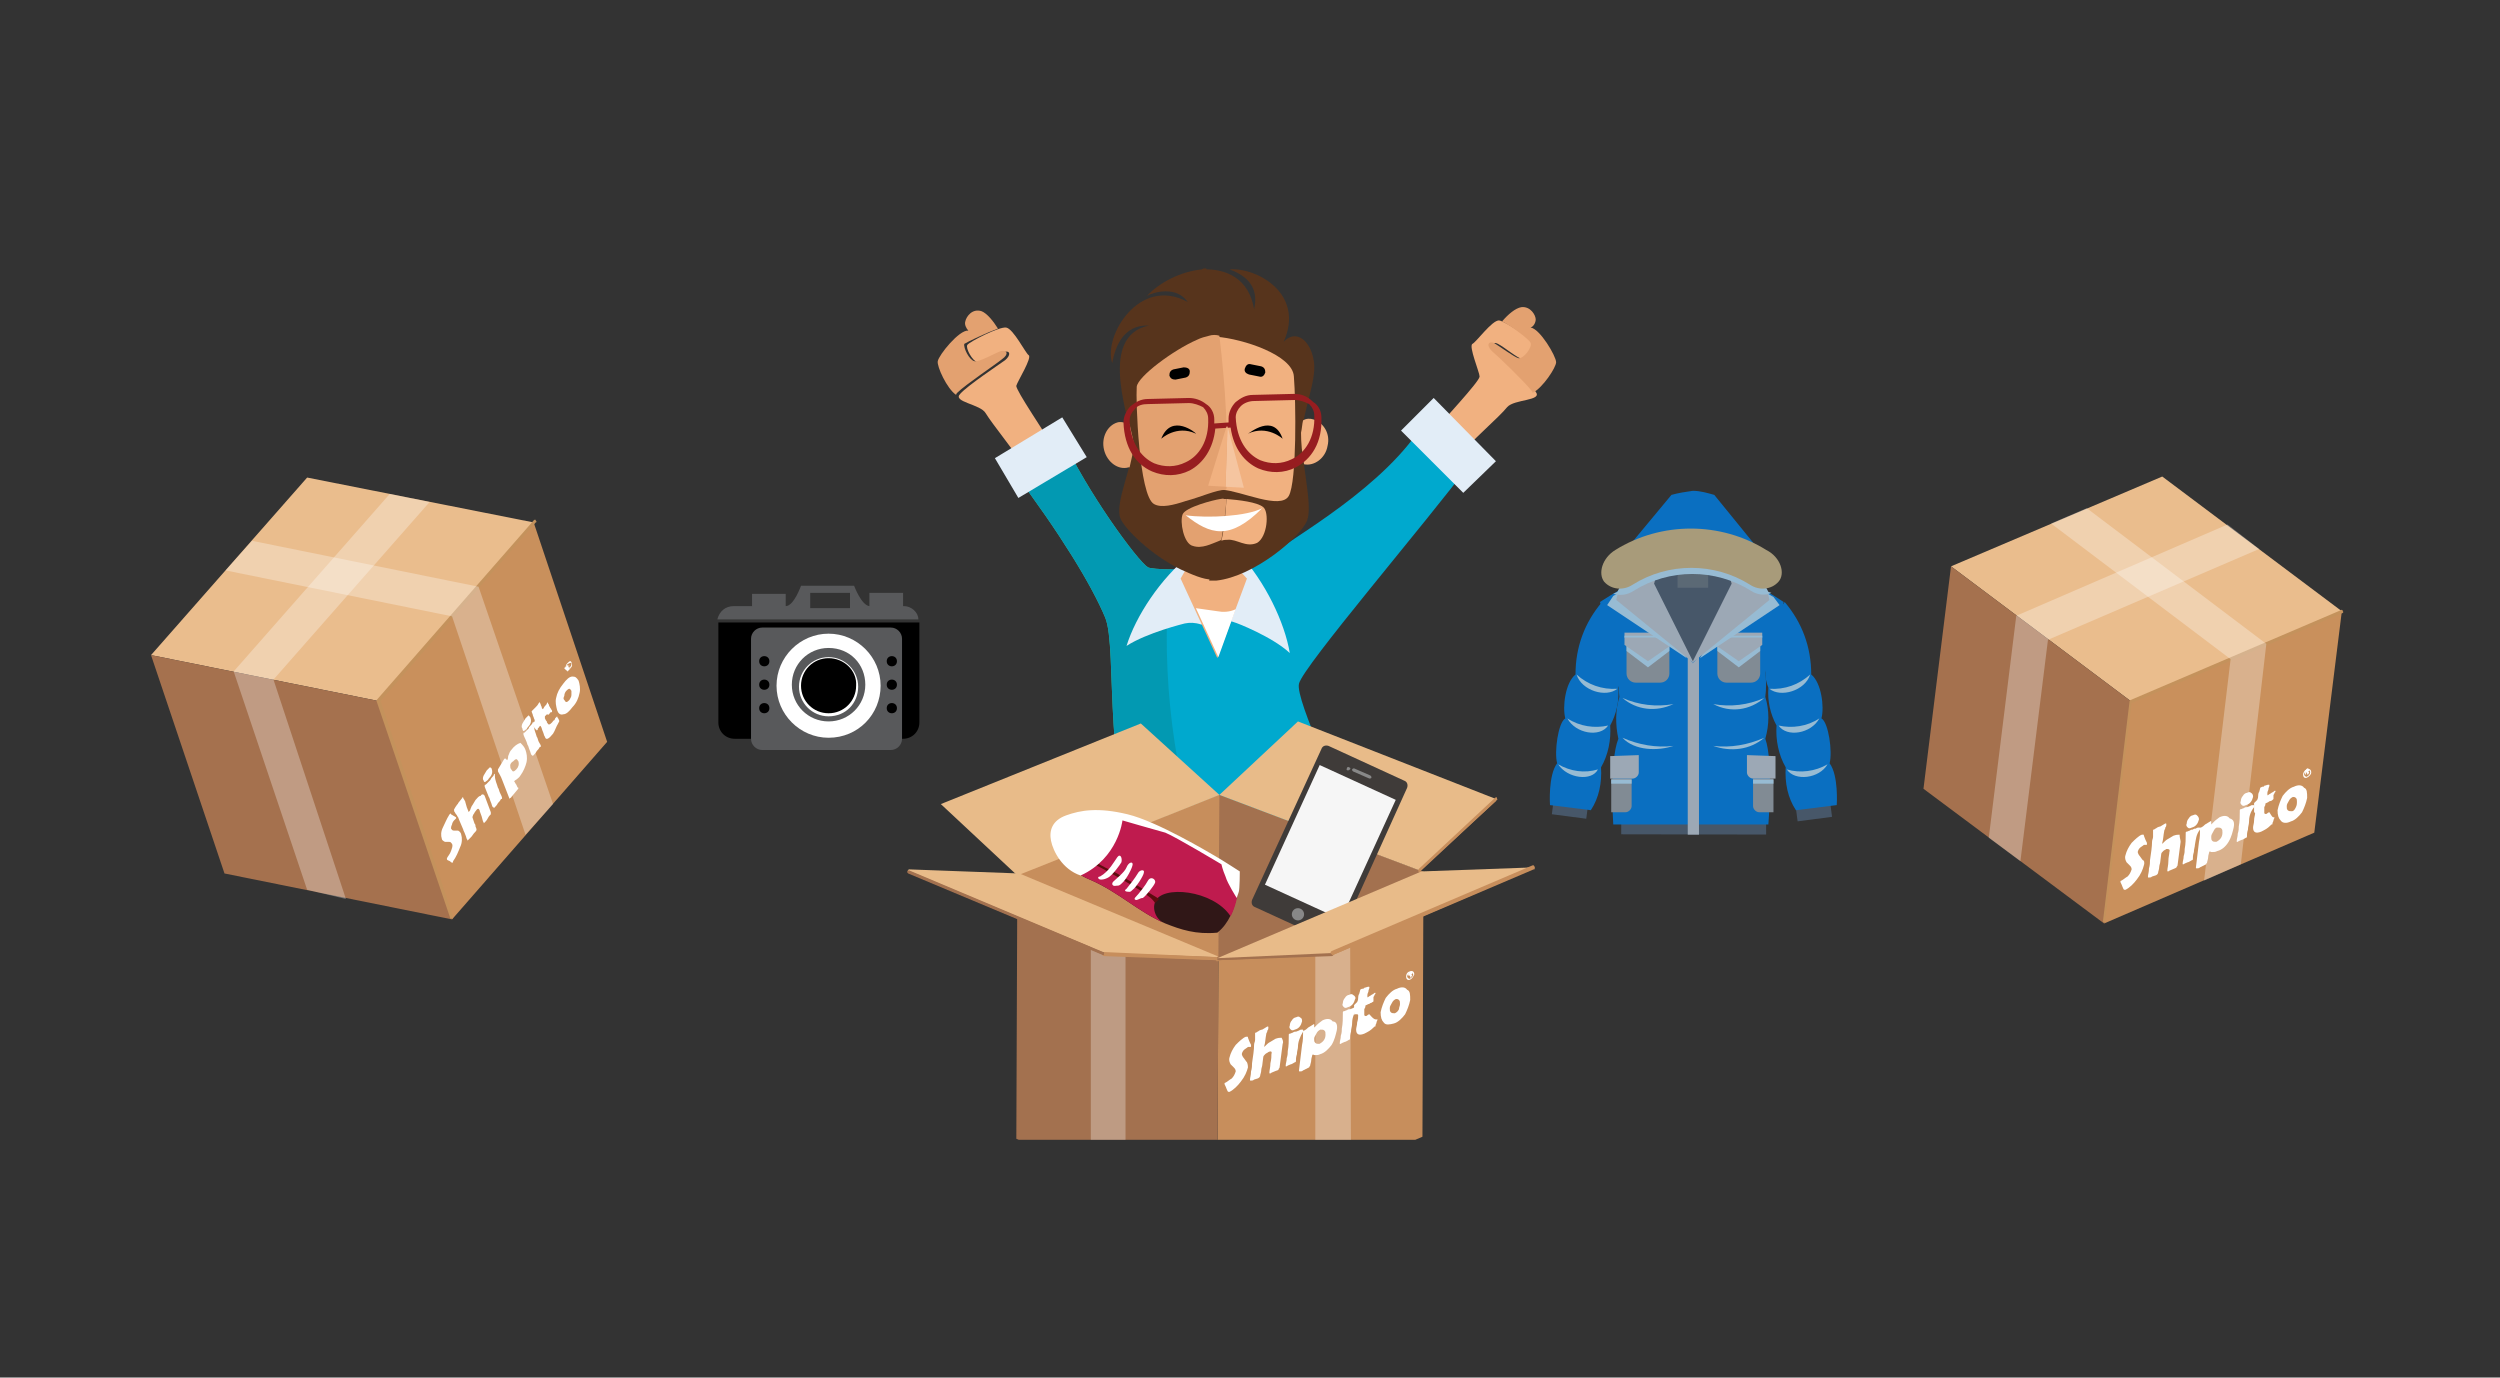 <?xml version="1.0" encoding="utf-8"?>
<!-- Generator: Adobe Illustrator 24.1.3, SVG Export Plug-In . SVG Version: 6.00 Build 0)  -->
<svg version="1.1" id="Layer_1" xmlns="http://www.w3.org/2000/svg" xmlns:xlink="http://www.w3.org/1999/xlink" x="0px" y="0px"
	 viewBox="0 0 245 135" style="enable-background:new 0 0 245 135;" xml:space="preserve">
<rect x="0" y="0" width="245" height="135" fill="#333333" stroke="none"/>
<style type="text/css">
	.st0{clip-path:url(#SVGID_2_);fill:#C78E5C;}
	.st1{opacity:0.3;clip-path:url(#SVGID_4_);fill:#FFFFFF;enable-background:new    ;}
	.st2{clip-path:url(#SVGID_6_);}
	.st3{fill:#FFFFFF;}
	.st4{clip-path:url(#SVGID_8_);}
	.st5{fill:#C9905C;}
	.st6{fill:#EABD8D;}
	.st7{fill:#A5714E;}
	.st8{opacity:0.3;fill:#FFFFFF;enable-background:new    ;}
	.st9{fill:#C4925C;}
	.st10{clip-path:url(#SVGID_10_);}
	.st11{clip-path:url(#SVGID_12_);}
	.st12{clip-path:url(#SVGID_14_);}
	.st13{clip-path:url(#SVGID_16_);}
	.st14{fill:#58595B;}
	.st15{clip-path:url(#SVGID_18_);}
	.st16{fill:#475769;}
	.st17{fill:#0A6FC1;}
	.st18{fill:#9CA8B5;}
	.st19{fill:#97BBD3;}
	.st20{fill:#818B94;}
	.st21{fill:#5B6975;}
	.st22{fill:#A89B7A;}
	.st23{clip-path:url(#SVGID_20_);}
	.st24{fill:#44BA92;}
	.st25{fill:#0299B2;}
	.st26{fill:#00A9CE;}
	.st27{fill:#F1B180;}
	.st28{fill:#E3A170;}
	.st29{fill:#E2EDF7;}
	.st30{fill:#57341C;}
	.st31{fill:#971D20;}
	.st32{fill:#F5C5A0;}
	.st33{clip-path:url(#SVGID_22_);fill:#C78E5C;}
	.st34{clip-path:url(#SVGID_24_);fill:#A3714F;}
	.st35{clip-path:url(#SVGID_26_);fill:#E8BB89;}
	.st36{clip-path:url(#SVGID_28_);fill:#E8BB89;}
	.st37{clip-path:url(#SVGID_30_);fill:#C78E5C;}
	.st38{clip-path:url(#SVGID_32_);fill:#C78E5C;}
	.st39{clip-path:url(#SVGID_34_);fill:#A3714F;}
	.st40{opacity:0.3;clip-path:url(#SVGID_36_);fill:#FFFFFF;enable-background:new    ;}
	.st41{clip-path:url(#SVGID_38_);fill:#E8BB89;}
	.st42{clip-path:url(#SVGID_40_);fill:#C78E5C;}
	.st43{clip-path:url(#SVGID_42_);fill:#C78E5C;}
	.st44{clip-path:url(#SVGID_44_);fill:#A3714F;}
	.st45{clip-path:url(#SVGID_46_);fill:#A3714F;}
	.st46{clip-path:url(#SVGID_48_);}
	.st47{fill:#301717;}
	.st48{fill:#BF1B4E;}
	.st49{fill:#5D0B0E;}
	.st50{clip-path:url(#SVGID_50_);}
	.st51{fill:#3F3B39;}
	.st52{fill:#F6F6F6;}
	.st53{fill:#888888;}
	.st54{clip-path:url(#SVGID_52_);fill:#A3714F;}
	.st55{clip-path:url(#SVGID_54_);fill:#A3714F;}
	.st56{clip-path:url(#SVGID_56_);fill:#E8BB89;}
	.st57{clip-path:url(#SVGID_58_);fill:#C78E5C;}
	.st58{clip-path:url(#SVGID_60_);fill:#C78E5C;}
</style>
<g>
	<g>
		<defs>
			<rect id="SVGID_1_" x="9.6" y="23.3" width="226.7" height="88.4"/>
		</defs>
		<clipPath id="SVGID_2_">
			<use xlink:href="#SVGID_1_"  style="overflow:visible;"/>
		</clipPath>
		<path class="st0" d="M119.4,94l20-8.6c0.1,0,0.1,0,0.1,0.1c0,0,0,0,0,0.1l-0.1,25.8l-20.1,8.6L119.4,94z"/>
	</g>
	<g>
		<defs>
			<rect id="SVGID_3_" x="9.6" y="23.3" width="226.7" height="88.4"/>
		</defs>
		<clipPath id="SVGID_4_">
			<use xlink:href="#SVGID_3_"  style="overflow:visible;"/>
		</clipPath>
		<polygon class="st1" points="132.3,88.4 128.9,89.8 128.9,115.8 132.4,114.3 		"/>
	</g>
	<g>
		<defs>
			<rect id="SVGID_5_" x="9.6" y="23.3" width="226.7" height="88.4"/>
		</defs>
		<clipPath id="SVGID_6_">
			<use xlink:href="#SVGID_5_"  style="overflow:visible;"/>
		</clipPath>
		<g class="st2">
			<g>
				<path class="st3" d="M122.3,104.6c-0.1,0.4-0.3,0.9-0.7,1.4c-0.3,0.4-0.7,0.8-1.1,1c0,0,0,0-0.1,0c-0.1,0-0.1-0.1-0.2-0.3
					c-0.1-0.3-0.2-0.4-0.2-0.5c0,0,0-0.1,0.1-0.1c0.2-0.1,0.4-0.3,0.6-0.4c0.2-0.2,0.3-0.4,0.4-0.7c0-0.2-0.1-0.3-0.2-0.4
					c-0.2-0.2-0.3-0.3-0.3-0.3c-0.1-0.2-0.2-0.4-0.1-0.7c0.1-0.4,0.3-0.8,0.6-1.2c0.3-0.3,0.7-0.7,1-0.8h0.1c0.1,0,0.1,0,0.1,0.1
					c0.1,0.3,0.2,0.5,0.3,0.7c0,0,0,0,0,0.1s0,0.1-0.1,0.1l0,0h-0.1c-0.1,0-0.1,0-0.1,0c-0.1,0.1-0.3,0.2-0.4,0.3
					c-0.1,0.1-0.2,0.3-0.2,0.4c0,0.1,0.1,0.3,0.2,0.4c0.2,0.3,0.3,0.4,0.3,0.4C122.2,104.1,122.3,104.3,122.3,104.6z"/>
				<path class="st3" d="M125.7,102.3l-0.3,2.3c0,0.1-0.1,0.1-0.1,0.2s-0.2,0.1-0.4,0.2c-0.2,0.1-0.3,0.1-0.4,0.2
					c-0.1,0-0.1,0-0.1-0.1c0-0.2,0.1-0.5,0.1-0.9c0.1-0.4,0.1-0.7,0.1-0.9c0.1-0.3-0.1-0.3-0.3-0.2c-0.1,0.1-0.2,0.1-0.3,0.2
					c-0.1,0.1-0.2,0.2-0.2,0.3l-0.1,0.8c0,0.1-0.1,0.3-0.1,0.5c0,0.2-0.1,0.4-0.1,0.5c0,0.1-0.1,0.2-0.1,0.2
					c-0.1,0.1-0.2,0.1-0.5,0.2c-0.1,0.1-0.2,0.1-0.3,0.1c-0.1,0-0.1,0-0.1-0.1c0-0.2,0.1-0.4,0.1-0.8c0.1-0.3,0.1-0.6,0.1-0.8
					c0.1-0.7,0.2-1.3,0.2-1.8c0-0.2,0.1-0.3,0.1-0.5c0-0.2,0-0.3,0-0.5v-0.1c0-0.1,0-0.1,0.1-0.1c0.1-0.1,0.2-0.1,0.3-0.2
					c0.2-0.1,0.3-0.1,0.3-0.1l0.5-0.3c0.1,0,0.1,0,0.1,0.1c0,0.1,0,0.2-0.1,0.3c0,0.2-0.1,0.2-0.1,0.3c-0.1,0.5-0.1,0.9-0.2,1.2
					c0,0.1,0,0.1,0,0.1s0.1-0.1,0.2-0.2c0.1-0.1,0.2-0.2,0.4-0.3c0.2-0.1,0.3-0.2,0.5-0.3c0.3-0.1,0.4-0.1,0.6-0.1
					C125.7,101.9,125.8,102.1,125.7,102.3z"/>
				<path class="st3" d="M127.2,102.6c0,0.2-0.1,0.4-0.1,0.7c-0.1,0.3-0.1,0.5-0.1,0.7c0,0.1-0.1,0.1-0.1,0.1
					c-0.2,0.1-0.3,0.2-0.4,0.2c-0.2,0.1-0.3,0.1-0.4,0.2c-0.1,0-0.1,0-0.1,0c0-0.1,0-0.1,0-0.1c0-0.2,0.1-0.4,0.1-0.7
					c0.1-0.3,0.1-0.5,0.1-0.7c0.1-0.5,0.1-1,0.1-1.5v-0.1c0-0.1,0.1-0.1,0.1-0.1c0.1,0,0.2-0.1,0.3-0.1c0.1-0.1,0.2-0.1,0.3-0.1
					c0.1,0,0.2-0.1,0.3-0.1c0.1-0.1,0.2-0.1,0.3-0.1c0.1,0,0.1,0,0.1,0.1v0.1C127.4,101.6,127.2,102.1,127.2,102.6z M127.6,100.1
					c-0.1,0.4-0.3,0.7-0.7,0.8c-0.2,0.1-0.3,0.1-0.4,0c-0.1-0.1-0.2-0.2-0.1-0.4c0-0.2,0.1-0.4,0.2-0.5c0.1-0.2,0.3-0.3,0.4-0.3
					c0.2-0.1,0.3-0.1,0.4,0C127.6,99.8,127.6,99.9,127.6,100.1L127.6,100.1z"/>
				<path class="st3" d="M131,101c-0.1,0.4-0.2,0.9-0.5,1.4c-0.3,0.4-0.7,0.8-1.1,0.9c-0.2,0.1-0.3,0.1-0.5,0.1
					c-0.2,0-0.2,0-0.2-0.1c0,0-0.1,0.1-0.1,0.1c0,0.1-0.1,0.3-0.1,0.5s-0.1,0.4-0.1,0.5c0,0.1-0.1,0.1-0.1,0.2l0,0l-0.6,0.3
					c-0.1,0.1-0.2,0.1-0.3,0.1c-0.1,0-0.1,0-0.1-0.1l0,0l0.3-2.5c0.1-0.4,0.1-0.9,0.1-1.2v-0.1c0-0.1,0-0.1,0.1-0.1
					c0.2-0.1,0.3-0.2,0.4-0.3c0.2-0.1,0.3-0.2,0.5-0.3c0.1-0.1,0.1,0,0.1,0.1c0,0.1,0,0.2,0,0.2s0.1-0.1,0.3-0.3
					c0.2-0.2,0.4-0.3,0.5-0.4c0.4-0.2,0.8-0.2,1,0.1C131,100.1,131.1,100.5,131,101z M129.9,101.4c0-0.2,0-0.3-0.1-0.4
					c-0.1-0.1-0.2-0.1-0.4-0.1c-0.2,0.1-0.3,0.2-0.4,0.4c-0.1,0.2-0.2,0.3-0.2,0.5c0,0.2,0,0.3,0.1,0.4c0.1,0.1,0.2,0.1,0.4,0.1
					C129.7,102.1,129.9,101.8,129.9,101.4L129.9,101.4z"/>
				<path class="st3" d="M132.5,100.4c0,0.2-0.1,0.4-0.1,0.7c-0.1,0.3-0.1,0.5-0.1,0.7c0,0.1-0.1,0.1-0.1,0.1
					c-0.2,0.1-0.3,0.2-0.4,0.2c-0.2,0.1-0.3,0.1-0.4,0.2c-0.1,0-0.1,0-0.1,0c0-0.1,0-0.1,0-0.1c0-0.2,0.1-0.4,0.1-0.7
					c0.1-0.3,0.1-0.5,0.1-0.7c0.1-0.5,0.1-1,0.1-1.5c0-0.1,0-0.1,0-0.1c0-0.1,0.1-0.1,0.1-0.1c0.1,0,0.2-0.1,0.3-0.1
					c0.1-0.1,0.2-0.1,0.3-0.1c0.1,0,0.2-0.1,0.3-0.1c0.1-0.1,0.2-0.1,0.3-0.1s0.1,0,0.1,0.1v0.1C132.6,99.4,132.5,99.9,132.5,100.4z
					 M132.8,97.9c-0.1,0.4-0.3,0.7-0.7,0.8c-0.2,0.1-0.3,0.1-0.4,0c-0.1-0.1-0.2-0.2-0.1-0.4c0-0.2,0.1-0.4,0.2-0.5
					c0.1-0.2,0.3-0.3,0.4-0.3c0.2-0.1,0.3-0.1,0.4,0C132.8,97.6,132.9,97.8,132.8,97.9L132.8,97.9z"/>
				<path class="st3" d="M135,99.9c0,0.1-0.1,0.2-0.1,0.3c0,0.1-0.1,0.2-0.1,0.3c0,0.1,0,0.1-0.1,0.1c-0.1,0.1-0.1,0.1-0.1,0.1
					c-0.3,0.3-0.5,0.4-0.9,0.6c-0.5,0.2-0.8,0.1-0.8-0.4c0-0.2,0.1-0.4,0.1-0.7c0.1-0.3,0.1-0.5,0.1-0.7c0-0.1-0.1-0.1-0.1-0.1h-0.1
					h-0.1c-0.1,0.1-0.1,0-0.1-0.1c0-0.1,0-0.1,0-0.2c0-0.1,0-0.1,0-0.2c0-0.1,0-0.1,0-0.2c0-0.1,0-0.2,0-0.2s0.1-0.1,0.2-0.2
					c0.1-0.1,0.1-0.1,0.1-0.1c0.1-0.2,0.1-0.3,0.1-0.4c0-0.3,0.1-0.4,0.1-0.4c0.1-0.3,0.1-0.4,0.1-0.4c0.1-0.1,0.2-0.1,0.2-0.1
					s0.2,0,0.2-0.1c0.1,0,0.3-0.1,0.4-0.1c0.1,0,0.1,0,0.1,0.1c0,0.1-0.1,0.2-0.1,0.4c-0.1,0.2-0.1,0.3-0.1,0.4c0,0.1,0,0.2,0.1,0.1
					c0.1-0.1,0.2-0.1,0.3-0.2c0.2-0.1,0.2-0.1,0.3-0.2c0.1,0,0.1,0,0.1,0c0,0.1,0,0.1-0.1,0.2c0,0.1-0.1,0.2-0.1,0.2
					c0,0.1,0,0.1,0,0.2c0,0.1,0,0.2,0,0.2c0,0.1-0.1,0.1-0.1,0.1s-0.1,0.1-0.2,0.1c-0.1,0.1-0.2,0.1-0.2,0.1l-0.2,0.1
					c-0.1,0-0.1,0.1-0.1,0.2l-0.1,0.2c0,0.1,0,0.2,0,0.2c0,0.2,0,0.3,0,0.4c0.1,0.1,0.2,0.1,0.3,0c0.1-0.1,0.2-0.1,0.2-0.1
					C134.7,100,134.8,99.9,135,99.9C135,99.9,135,99.9,135,99.9z"/>
				<path class="st3" d="M138.2,98c-0.1,0.5-0.3,1-0.5,1.4c-0.3,0.4-0.7,0.8-1.1,0.9s-0.8,0.2-1-0.1c-0.2-0.2-0.3-0.5-0.3-1
					c0.1-0.5,0.3-1,0.5-1.4c0.3-0.4,0.7-0.8,1.1-0.9c0.4-0.2,0.8-0.2,1,0.1C138.2,97.1,138.2,97.5,138.2,98z M137.2,98.4
					c0-0.2,0-0.3-0.1-0.4c-0.1-0.1-0.2-0.1-0.3-0.1c-0.2,0.1-0.3,0.2-0.4,0.4c-0.1,0.2-0.2,0.3-0.2,0.5c0,0.2,0,0.3,0.1,0.4
					c0.1,0.1,0.2,0.1,0.4,0.1c0.2-0.1,0.3-0.2,0.4-0.4C137.1,98.7,137.2,98.6,137.2,98.4z"/>
				<path class="st3" d="M138.3,95.8L138.3,95.8L138.3,95.8h-0.1l0,0l0,0v-0.1c0,0,0-0.1-0.1-0.1l0,0h-0.1l0,0v0.1v0.1l0,0l0,0H138
					H138l0,0c0,0,0-0.1,0-0.1c0-0.1,0-0.1,0-0.1s0-0.2,0-0.2l0,0l0,0c0,0,0.1,0,0.1-0.1l0.1-0.1c0.1,0,0.1,0,0.1,0
					c0.1,0,0.1,0.1,0.1,0.1v0.1c0,0,0,0.1-0.1,0.1l0,0l0.1,0.1C138.3,95.7,138.3,95.7,138.3,95.8z M138.2,95.5
					C138.2,95.5,138.2,95.5,138.2,95.5C138.2,95.5,138.2,95.5,138.2,95.5L138.2,95.5L138.2,95.5L138.2,95.5L138.2,95.5L138.2,95.5
					C138.2,95.5,138.2,95.5,138.2,95.5C138.2,95.6,138.2,95.5,138.2,95.5L138.2,95.5z"/>
				<path class="st3" d="M138.2,96c-0.2,0.1-0.4,0-0.4-0.3c0-0.3,0.2-0.5,0.4-0.5c0.2-0.1,0.4,0,0.4,0.3l0,0
					C138.5,95.7,138.4,95.9,138.2,96z M138.2,95.3c-0.2,0.1-0.3,0.3-0.3,0.4s0.2,0.3,0.3,0.2c0.2-0.1,0.3-0.3,0.3-0.4l0,0
					C138.4,95.3,138.3,95.2,138.2,95.3z"/>
			</g>
		</g>
	</g>
	<g>
		<defs>
			<rect id="SVGID_7_" x="9.6" y="23.3" width="226.7" height="88.4"/>
		</defs>
		<clipPath id="SVGID_8_">
			<use xlink:href="#SVGID_7_"  style="overflow:visible;"/>
		</clipPath>
		<g class="st4">
			<polygon class="st5" points="37.1,68.7 52.3,51.2 59.5,72.7 44.3,90.1 			"/>
			<polygon class="st6" points="14.8,64.2 30.1,46.8 52.3,51.2 37.1,68.7 			"/>
			<polygon class="st7" points="37.1,68.7 44.3,90.1 22,85.6 14.8,64.2 			"/>
			<polygon class="st8" points="38.2,48.4 22.9,65.8 22.9,65.8 22.9,65.8 30.1,87.2 33.9,88.1 26.8,66.6 42.1,49.2 			"/>
			<path class="st9" d="M44.3,90c-0.1,0.1-0.2,0-0.2-0.1l-7.2-21.2c0-0.1,0-0.1,0.1-0.2l15.3-17.5c0.1-0.1,0.2-0.1,0.2,0
				c0.1,0.1,0.1,0.2,0,0.2L37.3,68.7l7.1,21.1C44.4,89.8,44.4,90,44.3,90z"/>
			<polygon class="st8" points="46.9,57.5 46.9,57.5 46.9,57.5 24.7,53 22.1,55.9 44.3,60.4 51.5,81.8 54.2,78.8 			"/>
		</g>
	</g>
	<g>
		<defs>
			<rect id="SVGID_9_" x="9.6" y="23.3" width="226.7" height="88.4"/>
		</defs>
		<clipPath id="SVGID_10_">
			<use xlink:href="#SVGID_9_"  style="overflow:visible;"/>
		</clipPath>
		<g class="st10">
			<g>
				<path class="st3" d="M45.2,81.8c0.1,0.3,0.1,0.8-0.1,1.2c-0.2,0.5-0.4,1-0.7,1.4c0,0,0,0,0,0.1c-0.1,0.1-0.2,0-0.3-0.1
					c-0.2-0.1-0.3-0.1-0.3-0.2v-0.1c0.1-0.2,0.3-0.4,0.4-0.7c0.1-0.3,0.2-0.5,0.1-0.7c-0.1-0.1-0.1-0.2-0.3-0.2c-0.3,0-0.4,0-0.4,0
					c-0.2-0.1-0.3-0.2-0.3-0.3c-0.1-0.3-0.1-0.7,0.1-1.1c0.2-0.4,0.4-0.9,0.6-1.2c0,0,0-0.1,0.1-0.1c0-0.1,0.1-0.1,0.1,0
					c0.2,0.1,0.3,0.2,0.5,0.3l0,0c0,0,0,0.1,0,0.1l0,0l-0.1,0.1l-0.1,0.1c-0.1,0.1-0.2,0.3-0.2,0.4c-0.1,0.2-0.1,0.3-0.1,0.4
					c0.1,0.1,0.1,0.2,0.3,0.2c0.3,0,0.4,0,0.4,0C45.1,81.5,45.2,81.7,45.2,81.8z"/>
				<path class="st3" d="M47.5,78l0.6,1.6c0,0.1,0,0.1,0,0.2c-0.1,0.1-0.2,0.2-0.3,0.4c-0.1,0.2-0.2,0.3-0.3,0.4
					c-0.1,0.1-0.1,0.1-0.1,0c-0.1-0.1-0.1-0.3-0.2-0.6c-0.1-0.3-0.2-0.5-0.2-0.6c-0.1-0.2-0.2-0.2-0.4,0.1c-0.1,0.1-0.1,0.2-0.2,0.3
					c-0.1,0.2-0.1,0.3-0.1,0.3l0.2,0.6c0.1,0.1,0.1,0.2,0.1,0.3c0.1,0.2,0.1,0.3,0.1,0.3s0,0.1-0.1,0.2c-0.1,0.1-0.2,0.2-0.4,0.5
					c-0.1,0.1-0.2,0.2-0.3,0.3c-0.1,0.1-0.1,0.1-0.1,0c-0.1-0.1-0.1-0.3-0.2-0.5c-0.1-0.3-0.2-0.4-0.2-0.5c-0.2-0.5-0.4-0.9-0.5-1.2
					c-0.1-0.1-0.1-0.2-0.2-0.3c-0.1-0.1-0.1-0.2-0.2-0.3c0,0,0,0,0-0.1c0,0,0-0.1,0-0.1c0.1-0.1,0.1-0.2,0.2-0.3
					c0.1-0.2,0.2-0.2,0.2-0.3l0.4-0.5c0-0.1,0.1-0.1,0.1,0c0,0.1,0.1,0.1,0.1,0.2c0.1,0.1,0.1,0.2,0.1,0.2c0.1,0.4,0.2,0.7,0.3,0.9
					c0,0.1,0,0.1,0.1,0c0,0,0.1-0.1,0.1-0.2c0.1-0.2,0.1-0.3,0.2-0.4c0.1-0.2,0.2-0.3,0.3-0.5c0.2-0.2,0.3-0.4,0.5-0.4
					C47.2,77.8,47.4,77.8,47.5,78z"/>
				<path class="st3" d="M48.8,77.2c0.1,0.1,0.1,0.3,0.2,0.5c0.1,0.2,0.2,0.4,0.2,0.5c0,0.1,0,0.1-0.1,0.1c-0.1,0.2-0.2,0.3-0.3,0.4
					c-0.1,0.2-0.2,0.3-0.3,0.4c-0.1,0.1-0.1,0.1-0.1,0.1s0-0.1-0.1-0.1c-0.1-0.1-0.1-0.3-0.2-0.5c-0.1-0.2-0.1-0.4-0.2-0.5
					c-0.1-0.3-0.3-0.7-0.4-1v-0.1c0-0.1,0-0.1,0.1-0.1c0.1-0.1,0.1-0.1,0.2-0.2c0.1-0.1,0.2-0.2,0.2-0.2c0.1-0.1,0.1-0.2,0.2-0.3
					c0.1-0.1,0.2-0.2,0.2-0.3c0.1-0.1,0.1-0.1,0.1,0c0,0,0,0,0,0.1C48.5,76.5,48.7,76.8,48.8,77.2z M48.2,75.4
					c0.1,0.3,0,0.6-0.3,0.9c-0.1,0.2-0.2,0.2-0.3,0.3c-0.1,0.1-0.2,0-0.2-0.1c-0.1-0.1-0.1-0.3,0-0.5c0.1-0.2,0.2-0.3,0.3-0.5
					c0.1-0.1,0.2-0.2,0.3-0.3C48.1,75.2,48.2,75.3,48.2,75.4L48.2,75.4z"/>
				<path class="st3" d="M51.5,73.5c0.1,0.3,0.2,0.7,0.1,1.2c-0.1,0.4-0.3,0.9-0.6,1.3c-0.1,0.2-0.3,0.3-0.4,0.4
					c-0.2,0.1-0.2,0.2-0.2,0.1c0,0,0,0.1,0,0.1c0.1,0.1,0.1,0.2,0.2,0.3c0.1,0.2,0.1,0.3,0.2,0.3c0,0.1,0,0.1-0.1,0.2l0,0L50.2,78
					c-0.1,0.1-0.1,0.2-0.2,0.2c-0.1,0.1-0.1,0.1-0.1,0l0,0l-0.7-1.8c-0.1-0.3-0.3-0.6-0.4-0.8c0,0,0,0,0-0.1v-0.1
					c0.1-0.2,0.2-0.3,0.3-0.5c0.1-0.2,0.2-0.3,0.3-0.5c0.1-0.1,0.1-0.1,0.2,0c0.1,0.1,0.1,0.1,0.1,0.1s0.1-0.1,0.1-0.4
					c0.1-0.3,0.2-0.5,0.3-0.6c0.3-0.4,0.6-0.6,0.9-0.7C51.2,73,51.4,73.2,51.5,73.5z M50.8,74.6c-0.1-0.1-0.1-0.2-0.2-0.2
					c-0.1,0-0.2,0.1-0.3,0.2C50.1,74.7,50,74.9,50,75s0,0.3,0.1,0.4c0.1,0.1,0.1,0.2,0.2,0.2c0.1,0,0.2-0.1,0.3-0.2
					C50.8,75.2,50.9,74.9,50.8,74.6L50.8,74.6z"/>
				<path class="st3" d="M52.6,72.2c0.1,0.1,0.1,0.3,0.2,0.5S53,73,53,73.1c0,0.1,0,0.1-0.1,0.1c-0.1,0.2-0.2,0.3-0.3,0.4
					c-0.1,0.2-0.2,0.3-0.3,0.4c-0.1,0.1-0.1,0.1-0.1,0.1s0-0.1-0.1-0.1c-0.1-0.1-0.1-0.3-0.2-0.5c-0.1-0.2-0.1-0.4-0.2-0.5
					c-0.1-0.4-0.3-0.7-0.4-1v-0.1c0-0.1,0-0.1,0.1-0.1c0.1-0.1,0.1-0.1,0.2-0.2c0.1-0.1,0.2-0.2,0.2-0.2c0-0.1,0.1-0.2,0.2-0.3
					c0.1-0.1,0.2-0.2,0.2-0.3c0.1-0.1,0.1-0.1,0.1,0c0,0,0,0,0,0.1C52.3,71.5,52.5,71.8,52.6,72.2z M52,70.4c0.1,0.3,0,0.6-0.3,0.9
					c-0.1,0.2-0.2,0.2-0.3,0.3c-0.1,0.1-0.2,0-0.2-0.2c-0.1-0.1-0.1-0.3,0-0.5c0.1-0.2,0.2-0.3,0.3-0.5c0.1-0.1,0.2-0.2,0.3-0.3
					C51.9,70.2,52,70.3,52,70.4L52,70.4z"/>
				<path class="st3" d="M54.6,70.2c0,0.1,0.1,0.2,0.1,0.2s0.1,0.2,0.1,0.2c0,0,0,0.1,0,0.1c0,0.1-0.1,0.1-0.1,0.2
					c-0.2,0.3-0.3,0.7-0.5,1c-0.4,0.5-0.7,0.7-0.8,0.3c-0.1-0.1-0.1-0.3-0.2-0.5s-0.1-0.4-0.2-0.5c0-0.1-0.1-0.1-0.2,0.1l-0.1,0.1
					v0.1c-0.1,0.1-0.1,0.1-0.1,0.1c0,0,0-0.1-0.1-0.1c0-0.1-0.1-0.1-0.1-0.1c0-0.1-0.1-0.1-0.1-0.2c-0.1-0.1-0.1-0.1-0.1-0.2
					c0-0.1,0-0.1,0.1-0.2c0.1-0.1,0.1-0.1,0.1-0.2c0-0.1-0.1-0.2-0.1-0.3c-0.1-0.2-0.1-0.3-0.1-0.3c-0.1-0.2-0.1-0.3-0.1-0.3
					s0.1-0.1,0.2-0.2c0.1-0.1,0.1-0.1,0.2-0.2c0.1-0.1,0.2-0.2,0.3-0.4c0.1-0.1,0.1-0.1,0.1-0.1c0,0.1,0.1,0.2,0.1,0.3
					c0.1,0.2,0.1,0.2,0.1,0.3c0.1,0.1,0.1,0.1,0.1,0.1c0.1-0.1,0.1-0.2,0.2-0.3c0.1-0.1,0.2-0.2,0.2-0.3c0.1-0.1,0.1-0.1,0.1,0
					c0,0.1,0.1,0.1,0.1,0.2c0,0.1,0.1,0.2,0.1,0.2c0,0.1,0.1,0.1,0.1,0.2c0.1,0.1,0.1,0.1,0.1,0.2s0,0.1-0.1,0.1s-0.1,0.1-0.2,0.2
					S53.7,70,53.6,70l-0.2,0.2c0,0.1,0,0.1,0,0.2l0.1,0.2c0.1,0.1,0.1,0.1,0.1,0.2c0.1,0.1,0.1,0.2,0.2,0.2s0.2-0.1,0.3-0.2
					c0.1-0.1,0.1-0.2,0.2-0.2c0.1-0.1,0.1-0.2,0.1-0.2C54.6,70.2,54.6,70.2,54.6,70.2z"/>
				<path class="st3" d="M56.7,66.7c0.1,0.3,0.2,0.8,0.1,1.2c-0.1,0.5-0.3,1-0.7,1.4c-0.3,0.4-0.6,0.7-0.9,0.7
					c-0.3,0.1-0.5-0.1-0.6-0.4c-0.1-0.4-0.2-0.8-0.1-1.2c0.1-0.5,0.3-0.9,0.7-1.4c0.3-0.4,0.6-0.7,0.9-0.7
					C56.4,66.3,56.5,66.4,56.7,66.7z M56,67.7c-0.1-0.1-0.1-0.2-0.2-0.2c-0.1,0-0.2,0.1-0.3,0.2s-0.2,0.3-0.2,0.5
					c-0.1,0.2-0.1,0.3,0,0.4c0.1,0.1,0.1,0.2,0.2,0.2c0.1,0,0.2-0.1,0.3-0.2c0.1-0.2,0.2-0.3,0.2-0.5C56,67.9,56,67.8,56,67.7z"/>
				<path class="st3" d="M56,65.3L56,65.3C56,65.3,56,65.3,56,65.3c-0.1,0.1-0.1,0.1-0.1,0.1l0,0l0,0l0,0h-0.1l0,0l0,0l0,0
					c0,0,0,0,0,0.1c0,0,0,0,0,0.1l0,0l0,0l-0.1,0.1c0,0,0,0.1-0.1,0.1l0,0c0,0,0-0.1-0.1-0.1l-0.1-0.1c-0.1-0.1-0.1-0.1-0.1-0.1l0,0
					l0,0c0,0,0-0.1,0.1-0.1l0.1-0.1c0-0.1,0.1-0.1,0.1-0.1c0.1,0,0.1,0,0.1,0v0.1v0.1l0,0L56,65.3C55.9,65.3,56,65.3,56,65.3z
					 M55.8,65.2L55.8,65.2C55.7,65.2,55.7,65.2,55.8,65.2c-0.1,0.1-0.1,0.1-0.1,0.1c0,0,0,0,0,0.1l0,0l0,0l0,0c0,0,0,0,0-0.1
					C55.8,65.3,55.8,65.2,55.8,65.2L55.8,65.2z"/>
				<path class="st3" d="M55.9,65.5c-0.2,0.2-0.3,0.3-0.4,0.1c-0.1-0.1-0.1-0.4,0.1-0.6c0.2-0.2,0.3-0.3,0.4-0.1l0,0
					C56.1,65.1,56.1,65.3,55.9,65.5z M55.6,65.1c-0.1,0.2-0.2,0.4-0.1,0.5c0.1,0.1,0.2,0.1,0.3-0.1C56,65.3,56,65.1,56,65l0,0
					C55.9,64.9,55.8,65,55.6,65.1z"/>
			</g>
		</g>
	</g>
	<g>
		<defs>
			<rect id="SVGID_11_" x="9.6" y="23.3" width="226.7" height="88.4"/>
		</defs>
		<clipPath id="SVGID_12_">
			<use xlink:href="#SVGID_11_"  style="overflow:visible;"/>
		</clipPath>
		<g class="st11">
			<polygon class="st5" points="208.8,68.7 229.5,59.9 226.8,81.6 206.2,90.5 			"/>
			<polygon class="st6" points="191.2,55.5 211.9,46.7 229.5,59.9 208.8,68.7 			"/>
			<polygon class="st7" points="208.8,68.7 206.2,90.5 188.5,77.3 191.2,55.5 			"/>
			<polygon class="st8" points="218.3,51.4 197.7,60.3 197.7,60.3 197.6,60.3 194.9,82.1 198,84.4 200.7,62.7 221.4,53.8 			"/>
			<path class="st9" d="M206.2,90.4c-0.1,0-0.1-0.1-0.1-0.2l2.6-21.5c0-0.1,0.1-0.1,0.1-0.1l20.6-8.8c0.1-0.1,0.2,0,0.2,0.1
				c0.1,0.1,0,0.2-0.1,0.2l-20.6,8.8l-2.6,21.4C206.4,90.3,206.3,90.4,206.2,90.4z"/>
			<polygon class="st8" points="222.1,63.1 222.1,63.1 222.1,63.1 204.5,49.8 201,51.3 218.6,64.6 216,86.3 219.6,84.7 			"/>
		</g>
	</g>
	<g>
		<defs>
			<rect id="SVGID_13_" x="9.6" y="23.3" width="226.7" height="88.4"/>
		</defs>
		<clipPath id="SVGID_14_">
			<use xlink:href="#SVGID_13_"  style="overflow:visible;"/>
		</clipPath>
		<g class="st12">
			<g>
				<path class="st3" d="M210.1,84.8c-0.1,0.4-0.3,0.9-0.7,1.4c-0.3,0.4-0.7,0.8-1.1,1c0,0,0,0-0.1,0s-0.1-0.1-0.2-0.3
					c-0.1-0.3-0.2-0.4-0.2-0.5c0,0,0-0.1,0.1-0.1c0.2-0.1,0.4-0.3,0.6-0.4c0.2-0.2,0.3-0.4,0.4-0.7c0-0.2-0.1-0.3-0.2-0.4
					c-0.2-0.2-0.3-0.3-0.3-0.3c-0.1-0.2-0.2-0.4-0.1-0.7c0.1-0.4,0.3-0.8,0.6-1.2c0.3-0.3,0.7-0.7,1-0.8h0.1c0.1,0,0.1,0,0.1,0.1
					c0.1,0.3,0.2,0.5,0.3,0.7c0,0,0,0,0,0.1c0,0.1,0,0.1-0.1,0.1l0,0h-0.1c-0.1,0-0.1,0-0.1,0c-0.1,0.1-0.3,0.2-0.4,0.3
					c-0.1,0.1-0.2,0.3-0.2,0.4c0,0.1,0.1,0.3,0.2,0.4c0.2,0.3,0.3,0.4,0.3,0.4C210.1,84.3,210.2,84.5,210.1,84.8z"/>
				<path class="st3" d="M213.7,82.5l-0.3,2.3c0,0.1-0.1,0.1-0.1,0.2c-0.1,0.1-0.2,0.1-0.4,0.2c-0.2,0.1-0.3,0.1-0.4,0.2
					c-0.1,0-0.1,0-0.1-0.1c0-0.2,0.1-0.5,0.1-0.9s0.1-0.7,0.1-0.9c0.1-0.3-0.1-0.3-0.3-0.3c-0.1,0.1-0.2,0.1-0.3,0.2
					c-0.1,0.1-0.2,0.2-0.2,0.3l-0.1,0.8c0,0.1-0.1,0.3-0.1,0.5c0,0.2-0.1,0.4-0.1,0.5c0,0.1-0.1,0.2-0.1,0.2
					c-0.1,0.1-0.2,0.1-0.5,0.2c-0.1,0.1-0.2,0.1-0.3,0.1c-0.1,0-0.1,0-0.1-0.1c0-0.2,0.1-0.4,0.1-0.8c0.1-0.3,0.1-0.6,0.1-0.8
					c0.1-0.7,0.2-1.3,0.2-1.8c0-0.2,0.1-0.3,0.1-0.5s0-0.3,0-0.5v-0.1c0-0.1,0-0.1,0.1-0.1c0.1-0.1,0.2-0.1,0.3-0.2
					c0.2-0.1,0.3-0.1,0.3-0.1l0.5-0.3c0.1,0,0.1,0,0.1,0.1s0,0.2-0.1,0.3c0,0.2-0.1,0.2-0.1,0.3c-0.1,0.5-0.1,0.9-0.2,1.2
					c0,0.1,0,0.1,0,0.1s0.1-0.1,0.2-0.2s0.2-0.2,0.4-0.3c0.2-0.1,0.3-0.2,0.5-0.3c0.3-0.1,0.4-0.1,0.6-0.1
					C213.6,82.1,213.7,82.3,213.7,82.5z"/>
				<path class="st3" d="M215.1,82.8c0,0.2-0.1,0.4-0.1,0.7c-0.1,0.3-0.1,0.5-0.1,0.7c0,0.1-0.1,0.1-0.1,0.1
					c-0.2,0.1-0.3,0.2-0.4,0.2c-0.2,0.1-0.3,0.1-0.4,0.2c-0.1,0-0.1,0-0.1,0c0-0.1,0-0.1,0-0.1c0-0.2,0.1-0.4,0.1-0.7
					c0.1-0.3,0.1-0.5,0.1-0.7c0.1-0.5,0.1-1,0.1-1.5v-0.1c0-0.1,0.1-0.1,0.1-0.1c0.1,0,0.2-0.1,0.3-0.1c0.1-0.1,0.2-0.1,0.3-0.1
					c0.1-0.1,0.2-0.1,0.3-0.1c0.1-0.1,0.2-0.1,0.3-0.1s0.1,0,0.1,0.1v0.1C215.2,81.8,215.2,82.3,215.1,82.8z M215.5,80.3
					c-0.1,0.4-0.3,0.7-0.7,0.8c-0.2,0.1-0.3,0.1-0.4,0c-0.1-0.1-0.2-0.2-0.1-0.4c0-0.2,0.1-0.4,0.2-0.5c0.1-0.2,0.3-0.3,0.4-0.3
					c0.2-0.1,0.3-0.1,0.4,0C215.4,80,215.5,80.1,215.5,80.3L215.5,80.3z"/>
				<path class="st3" d="M218.9,81.1c-0.1,0.4-0.2,0.9-0.5,1.4s-0.7,0.8-1.1,0.9c-0.2,0.1-0.3,0.1-0.5,0.1c-0.2,0-0.2,0-0.2-0.1
					c0,0-0.1,0.1-0.1,0.1c0,0.1-0.1,0.3-0.1,0.5s-0.1,0.4-0.1,0.5c0,0.1-0.1,0.1-0.1,0.2l0,0l-0.6,0.3c-0.1,0.1-0.2,0.1-0.3,0.1
					c-0.1,0-0.1,0-0.1-0.1l0,0l0.3-2.5c0.1-0.4,0.1-0.9,0.1-1.2v-0.1c0-0.1,0-0.1,0.1-0.1c0.2-0.1,0.3-0.2,0.4-0.3
					c0.2-0.1,0.3-0.2,0.5-0.3c0.1-0.1,0.1,0,0.1,0.1c0,0.1,0,0.2,0,0.2s0.1-0.1,0.3-0.3c0.2-0.2,0.4-0.3,0.5-0.4
					c0.4-0.2,0.8-0.2,1,0.1C218.9,80.3,219,80.6,218.9,81.1z M217.8,81.6c0-0.2,0-0.3-0.1-0.4c-0.1-0.1-0.2-0.1-0.4-0.1
					s-0.3,0.2-0.4,0.4c-0.1,0.2-0.2,0.3-0.2,0.5c0,0.2,0,0.3,0.1,0.4s0.2,0.1,0.4,0.1C217.6,82.3,217.8,82,217.8,81.6L217.8,81.6z"
					/>
				<path class="st3" d="M220.4,80.6c0,0.2-0.1,0.4-0.1,0.7c-0.1,0.3-0.1,0.5-0.1,0.7c0,0.1-0.1,0.1-0.1,0.1
					c-0.2,0.1-0.3,0.2-0.4,0.2c-0.2,0.1-0.3,0.1-0.4,0.2c-0.1,0-0.1,0-0.1,0c0-0.1,0-0.1,0-0.1c0-0.2,0.1-0.4,0.1-0.7
					c0.1-0.3,0.1-0.5,0.1-0.7c0.1-0.5,0.1-1,0.1-1.5c0-0.1,0-0.1,0-0.1c0-0.1,0.1-0.1,0.1-0.1c0.1,0,0.2-0.1,0.3-0.1
					c0.1-0.1,0.2-0.1,0.3-0.1c0.1,0,0.2-0.1,0.3-0.1c0.1-0.1,0.2-0.1,0.3-0.1s0.1,0,0.1,0.1v0.1C220.5,79.6,220.4,80.1,220.4,80.6z
					 M220.8,78.1c-0.1,0.4-0.3,0.7-0.7,0.8c-0.2,0.1-0.3,0.1-0.4,0c-0.1-0.1-0.2-0.2-0.1-0.4c0-0.2,0.1-0.4,0.2-0.5
					c0.1-0.2,0.3-0.3,0.4-0.3c0.2-0.1,0.3-0.1,0.4,0C220.8,77.8,220.8,78,220.8,78.1L220.8,78.1z"/>
				<path class="st3" d="M222.9,80.1c0,0.1-0.1,0.2-0.1,0.3c0,0.1-0.1,0.2-0.1,0.3c0,0.1,0,0.1-0.1,0.1c-0.1,0.1-0.1,0.1-0.1,0.1
					c-0.3,0.3-0.5,0.4-0.9,0.6c-0.5,0.2-0.8,0.1-0.8-0.4c0-0.2,0.1-0.4,0.1-0.7s0.1-0.5,0.1-0.7c0-0.1-0.1-0.1-0.1-0.1H221H221
					c-0.1,0.1-0.1,0-0.1-0.1c0-0.1,0-0.1,0-0.2s0-0.1,0-0.2s0-0.1,0-0.2s0-0.2,0-0.2s0.1-0.1,0.2-0.2c0.1-0.1,0.1-0.1,0.1-0.1
					c0.1-0.2,0.1-0.3,0.1-0.4c0-0.3,0.1-0.4,0.1-0.4c0.1-0.3,0.1-0.4,0.1-0.4s0.2-0.1,0.2-0.1c0.1,0,0.2,0,0.2-0.1
					c0.1,0,0.3-0.1,0.4-0.1c0.1,0,0.1,0,0.1,0.1c0,0.1-0.1,0.2-0.1,0.4c-0.1,0.2-0.1,0.3-0.1,0.4s0,0.2,0.1,0.1
					c0.1-0.1,0.2-0.1,0.3-0.2c0.2-0.1,0.2-0.1,0.3-0.2c0.1,0,0.1,0,0.1,0c0,0.1,0,0.1-0.1,0.2c0,0.1-0.1,0.2-0.1,0.2s0,0.1,0,0.2
					s0,0.2,0,0.2s-0.1,0.1-0.1,0.1s-0.1,0.1-0.2,0.1s-0.2,0.1-0.2,0.1l-0.2,0.1c-0.1,0-0.1,0.1-0.1,0.2l-0.1,0.2c0,0.1,0,0.2,0,0.2
					c0,0.2,0,0.3,0,0.4c0.1,0.1,0.2,0.1,0.3,0c0.1-0.1,0.2-0.1,0.2-0.1C222.7,80.1,222.7,80.1,222.9,80.1
					C222.8,80.1,222.9,80.1,222.9,80.1z"/>
				<path class="st3" d="M226.1,78.2c-0.1,0.5-0.3,1-0.5,1.4c-0.3,0.4-0.7,0.8-1.1,0.9c-0.4,0.2-0.8,0.2-1-0.1
					c-0.2-0.2-0.3-0.5-0.3-1c0.1-0.5,0.3-1,0.5-1.4c0.3-0.4,0.7-0.8,1.1-0.9c0.4-0.2,0.8-0.2,1,0.1
					C226.1,77.3,226.1,77.7,226.1,78.2z M225.1,78.6c0-0.2,0-0.3-0.1-0.4c-0.1-0.1-0.2-0.1-0.3-0.1c-0.2,0.1-0.3,0.2-0.4,0.4
					s-0.2,0.3-0.2,0.5c0,0.2,0,0.3,0.1,0.4c0.1,0.1,0.2,0.1,0.4,0.1s0.3-0.2,0.4-0.4C225.1,78.9,225.1,78.7,225.1,78.6z"/>
				<path class="st3" d="M226.2,75.9L226.2,75.9L226.2,75.9h-0.1l0,0l0,0v-0.1c0,0,0-0.1-0.1-0.1l0,0H226l0,0v0.1v0.1l0,0l0,0H226
					h-0.1l0,0c0,0,0-0.1,0-0.1s0-0.1,0-0.1c0-0.1,0-0.2,0-0.2l0,0l0,0c0,0,0.1,0,0.1-0.1l0.1-0.1c0.1,0,0.1,0,0.1,0s0.1,0.1,0.1,0.1
					v0.1c0,0,0,0.1-0.1,0.1l0,0l0.1,0.1C226.2,75.9,226.2,75.9,226.2,75.9z M226.1,75.7L226.1,75.7C226,75.6,226,75.6,226.1,75.7
					L226.1,75.7L226.1,75.7L226.1,75.7L226.1,75.7L226.1,75.7C226,75.7,226,75.7,226.1,75.7C226.1,75.7,226.1,75.7,226.1,75.7
					L226.1,75.7z"/>
				<path class="st3" d="M226.1,76.2c-0.2,0.1-0.4,0-0.4-0.3c0-0.2,0.2-0.5,0.4-0.5c0.2-0.1,0.4,0,0.4,0.3l0,0
					C226.5,75.9,226.3,76.1,226.1,76.2z M226.1,75.5c-0.2,0.1-0.3,0.3-0.3,0.4s0.2,0.3,0.3,0.2c0.2-0.1,0.3-0.3,0.3-0.4l0,0
					C226.4,75.5,226.2,75.4,226.1,75.5z"/>
			</g>
		</g>
	</g>
	<g>
		<defs>
			<rect id="SVGID_15_" x="9.6" y="23.3" width="226.7" height="88.4"/>
		</defs>
		<clipPath id="SVGID_16_">
			<use xlink:href="#SVGID_15_"  style="overflow:visible;"/>
		</clipPath>
		<g class="st13">
			<g>
				<path d="M70.4,61v9.8c0,0.9,0.7,1.6,1.6,1.6H78c0.9,0.6,2,1,3.2,1s2.3-0.4,3.2-1h4.1c0.9,0,1.6-0.7,1.6-1.6V61H70.4z M81.2,71.9
					c-2.8,0-5.1-2.3-5.1-5.1c0-2.8,2.3-5.1,5.1-5.1s5.1,2.3,5.1,5.1C86.3,69.6,84,71.9,81.2,71.9z"/>
				<path class="st14" d="M88.6,59.4c0,0-0.1,0-0.1,0v-1.3h-3.3v1.3c-0.8-0.1-1.5-2-1.5-2h-5.2c0,0-0.7,2-1.5,2l0,0v-1.2h-3.3v1.2
					c-1,0-1.8,0-1.8,0c-0.8,0-1.4,0.5-1.6,1.3H90C90,60,89.3,59.4,88.6,59.4z M83.3,59.6h-3.9v-1.5h3.9V59.6z"/>
				<path class="st14" d="M81.2,64.1c-1.5,0-2.7,1.2-2.7,2.7s1.2,2.7,2.7,2.7s2.7-1.2,2.7-2.7C83.9,65.3,82.7,64.1,81.2,64.1z"/>
				<path class="st14" d="M81.2,63.1c-2,0-3.6,1.6-3.6,3.6s1.6,3.6,3.6,3.6c2,0,3.6-1.6,3.6-3.6S83.2,63.1,81.2,63.1z M81.2,69.8
					c-1.6,0-2.9-1.3-2.9-2.9c0-1.6,1.3-2.9,2.9-2.9s2.9,1.3,2.9,2.9C84.2,68.4,82.8,69.8,81.2,69.8z"/>
			</g>
			<path class="st14" d="M87.3,73.5H74.7c-0.6,0-1.1-0.5-1.1-1.1v-9.8c0-0.6,0.5-1.1,1.1-1.1h12.6c0.6,0,1.1,0.5,1.1,1.1v9.8
				C88.4,73,87.9,73.5,87.3,73.5z"/>
			<g>
				<path class="st3" d="M81.2,72.3c-2.8,0-5.1-2.3-5.1-5.1c0-2.8,2.3-5.1,5.1-5.1s5.1,2.3,5.1,5.1S84.1,72.3,81.2,72.3z"/>
				<path d="M81.2,64.5c-1.5,0-2.7,1.2-2.7,2.7c0,1.5,1.2,2.7,2.7,2.7s2.7-1.2,2.7-2.7C84,65.7,82.7,64.5,81.2,64.5z"/>
				<path class="st14" d="M81.2,63.5c-2,0-3.6,1.6-3.6,3.6s1.6,3.6,3.6,3.6s3.6-1.6,3.6-3.6S83.3,63.5,81.2,63.5z M81.2,70.2
					c-1.6,0-2.9-1.3-2.9-2.9s1.3-2.9,2.9-2.9s2.9,1.3,2.9,2.9S82.9,70.2,81.2,70.2z"/>
			</g>
			<g>
				<circle cx="74.9" cy="64.8" r="0.5"/>
				<circle cx="74.9" cy="67.1" r="0.5"/>
				<circle cx="74.9" cy="69.4" r="0.5"/>
			</g>
			<g>
				<circle cx="87.4" cy="64.8" r="0.5"/>
				<circle cx="87.4" cy="67.1" r="0.5"/>
				<circle cx="87.4" cy="69.4" r="0.5"/>
			</g>
		</g>
	</g>
	<g>
		<defs>
			<rect id="SVGID_17_" x="9.6" y="23.3" width="226.7" height="88.4"/>
		</defs>
		<clipPath id="SVGID_18_">
			<use xlink:href="#SVGID_17_"  style="overflow:visible;"/>
		</clipPath>
		<g class="st15">
			
				<rect x="165.4" y="74" transform="matrix(1.745299e-03 -1 1 1.745299e-03 84.591 247.032)" class="st16" width="1.3" height="14.2"/>
			<path class="st17" d="M173,68.3c0.1-0.8,0.1-1.6,0-2.4l1.8-6.9c0,0-5.9-4-9-4c-3,0-9,4-9,4l1.9,6.9c-0.1,0.8-0.1,1.6,0,2.4
				c-0.4,1.3-0.4,2.7-0.1,4.1c-0.9,2.2-0.5,8.4-0.5,8.4h15.2c0,0,0.5-6.2-0.3-8.4C173.4,71,173.4,69.6,173,68.3z"/>
			
				<rect x="153.2" y="77.8" transform="matrix(0.13 -0.992 0.992 0.13 54.987 221.655)" class="st16" width="1.3" height="3.4"/>
			
				<rect x="176" y="78.9" transform="matrix(0.992 -0.13 0.13 0.992 -8.851 23.813)" class="st16" width="3.4" height="1.3"/>
			<polygon class="st18" points="165.4,64.3 165.9,65 166.5,64.3 166.5,81.8 165.4,81.8 			"/>
			<path class="st17" d="M157,59c-1.7,2-2.6,4.4-2.6,7.1c-1,0.8-1.3,3.2-1,4.3c-0.7,0.4-1.1,3.3-0.8,4.4c-0.9,1.2-0.7,4.1-0.7,4.1
				l4,0.5c0.8-1.2,1.1-2.7,1-4.2c0.7-1.2,1-2.7,0.9-4.1c0.6-1.1,0.9-2.4,0.8-3.7c0.2-0.5,0.3-1,0.3-1.5
				C159.3,63.4,158.5,60.9,157,59z"/>
			<path class="st19" d="M152.7,74.9c1.2,0.7,2.6,0.9,3.9,0.5C156,76.6,153.6,76.3,152.7,74.9z"/>
			<path class="st20" d="M162.5,62.2h-3.1V66c0,0.5,0.4,0.9,0.9,0.9h2.4c0.5,0,0.9-0.4,0.9-0.9v-3.8H162.5z"/>
			<polygon class="st18" points="161.7,62 159.2,62 159.2,62.5 161.7,62.5 163.8,62.5 163.8,62 			"/>
			<polygon class="st19" points="161.7,62.3 159.2,62.3 159.2,62.5 161.7,62.5 163.8,62.5 163.8,62.3 			"/>
			<polygon class="st19" points="159.4,63.3 159.4,63.8 161.5,65.4 163.6,63.8 163.6,63.3 161.6,62.6 			"/>
			<polygon class="st18" points="161.7,62.5 159.2,62.5 159.2,63.2 161.5,64.8 163.8,63.2 163.8,62.5 			"/>
			<path class="st20" d="M169.4,62.2h3.1V66c0,0.5-0.4,0.9-0.9,0.9h-2.4c-0.5,0-0.9-0.4-0.9-0.9v-3.8H169.4z"/>
			<polygon class="st18" points="170.2,62 172.7,62 172.7,62.5 170.2,62.5 168.1,62.5 168.1,62 			"/>
			<polygon class="st19" points="170.2,62.3 172.7,62.3 172.7,62.5 170.2,62.5 168.1,62.5 168.1,62.3 			"/>
			<polygon class="st19" points="172.5,63.3 172.5,63.8 170.4,65.4 168.3,63.8 168.3,63.3 170.3,62.6 			"/>
			<polygon class="st18" points="170.2,62.5 172.7,62.5 172.7,63.2 170.4,64.8 168.1,63.2 168.1,62.5 			"/>
			<path class="st19" d="M153.6,70.4c1.2,0.8,2.7,1,4,0.7C156.8,72.3,154.4,71.9,153.6,70.4z"/>
			<path class="st16" d="M160.2,57l5.7,7.9l5.7-7.9c-1.9-1-4.1-2.1-5.6-2.1C164.5,55,162.1,56,160.2,57z"/>
			<path class="st19" d="M157.5,59.3l7.8,5.2l-4.4-7.7c-1.2,0.7-2.1,1.2-2.8,1.6L157.5,59.3z"/>
			<path class="st19" d="M154.5,66.1c1.1,1,2.5,1.5,4,1.4C157.4,68.4,155,67.7,154.5,66.1z"/>
			<path class="st18" d="M165.9,52.8c-1.6,0.1-3.2,0.7-4.4,1.7c-2.9,2.1-3.1,4.3-3.1,4.3L166,65l-3.9-7.8
				C162.6,55.2,164,53.6,165.9,52.8z"/>
			<path class="st20" d="M157.9,76.3v3.3h1.4c0.3,0,0.6-0.3,0.6-0.6v-2.7H157.9z"/>
			<path class="st18" d="M157.8,74.1v2.2h2.2c0.3,0,0.6-0.3,0.6-0.6v-1.7L157.8,74.1L157.8,74.1z"/>
			<path class="st19" d="M159,68.4c1.6,0.7,3.3,0.9,5,0.6C162.3,69.8,160.4,69.6,159,68.4z"/>
			<path class="st19" d="M159,72.3c1.6,0.7,3.3,1,5,0.8C162.5,73.6,160.2,73.6,159,72.3z"/>
			<path class="st17" d="M168,48.5c-0.7-0.2-1.4-0.4-2.1-0.4c-0.7,0.1-1.4,0.2-2.1,0.4l-4.9,5.9h13.9L168,48.5z"/>
			<path class="st17" d="M174.9,59c1.7,2,2.6,4.4,2.6,7.1c1,0.8,1.3,3.2,1,4.3c0.7,0.4,1.1,3.3,0.8,4.4c0.9,1.2,0.7,4.1,0.7,4.1
				l-4,0.5c-0.8-1.2-1.1-2.7-1-4.2c-0.7-1.2-1-2.7-0.9-4.1c-0.6-1.1-0.9-2.4-0.8-3.7c-0.2-0.5-0.3-1-0.3-1.5
				C172.7,63.5,173.4,60.9,174.9,59z"/>
			<path class="st19" d="M179.1,74.9c-1.2,0.7-2.7,0.9-4,0.5C175.9,76.6,178.3,76.3,179.1,74.9z"/>
			<path class="st19" d="M178.3,70.4c-1.2,0.8-2.7,1-4,0.7C175.1,72.3,177.5,71.9,178.3,70.4z"/>
			<path class="st19" d="M174.4,59.3l-7.8,5.2l4.4-7.6c1.2,0.7,2.1,1.2,2.8,1.6L174.4,59.3z"/>
			<path class="st19" d="M177.4,66.1c-1.1,1-2.5,1.5-4,1.4C174.5,68.4,176.9,67.7,177.4,66.1z"/>
			<path class="st18" d="M165.9,52.8c1.6,0.1,3.2,0.7,4.4,1.7c2.9,2.1,3.1,4.3,3.1,4.3l-7.6,6.2l3.9-7.8
				C169.2,55.2,167.8,53.6,165.9,52.8z"/>
			<path class="st20" d="M173.8,76.3v3.3h-1.4c-0.3,0-0.6-0.3-0.6-0.6v-2.7H173.8z"/>
			<path class="st18" d="M174,74.1v2.2h-2.2c-0.3,0-0.6-0.3-0.6-0.6v-1.7L174,74.1L174,74.1z"/>
			<path class="st19" d="M172.9,68.4c-1.6,0.7-3.3,0.9-5,0.6C169.6,69.9,171.5,69.6,172.9,68.4z"/>
			<path class="st19" d="M172.9,72.3c-1.6,0.7-3.3,1-5,0.8C169.6,73.7,171.5,73.5,172.9,72.3z"/>
			<rect x="164.4" y="55.2" class="st21" width="3" height="2.4"/>
			<path class="st19" d="M173.3,58c-0.7-1.4-1.6-2.6-2.9-3.5c-1.9-1.4-7.1-1.4-9,0c-1.2,0.9-2.2,2.1-2.9,3.5l-0.4,0.2
				c0.7,0.2,1.4,0.1,2-0.3c3.5-2.2,8-2.2,11.5,0c0.6,0.4,1.4,0.5,2,0.2L173.3,58z"/>
			<path class="st22" d="M174.3,57c-0.7,0.8-1.9,0.9-2.8,0.3c-3.5-2.2-8-2.2-11.5,0c-0.9,0.6-2.1,0.5-2.8-0.3
				c-0.6-0.8-0.2-2.3,1.1-3.1c4.5-2.8,10.3-2.8,14.8,0C174.5,54.6,175,56.2,174.3,57z"/>
			<rect x="157.9" y="76.4" class="st19" width="2" height="0.4"/>
			<rect x="171.8" y="76.4" class="st19" width="2" height="0.4"/>
		</g>
	</g>
	<g>
		<defs>
			<rect id="SVGID_19_" x="9.6" y="23.3" width="226.7" height="88.4"/>
		</defs>
		<clipPath id="SVGID_20_">
			<use xlink:href="#SVGID_19_"  style="overflow:visible;"/>
		</clipPath>
		<g class="st23">
			<path class="st24" d="M114.8,55.8c-1.2,0-2.1-0.1-2.3-0.2c-1-0.6-6-7.4-8.5-12.9c-1.6-0.2-4.9,1.3-4.9,3.2
				c4.9,6.5,7.9,11.5,9.2,14.6c1.3,3.1-0.5,16.2,4.3,26.9c2,2.2,4.3,1.9,5.6,2l-0.2-5.9C114.6,74.4,113.9,63.7,114.8,55.8
				L114.8,55.8z"/>
			<path class="st25" d="M114.8,55.8c-1.2,0-2.1-0.1-2.3-0.2c-1-0.6-6-7.4-8.5-12.9c-1.6-0.2-4.9,1.3-4.9,3.2
				c4.9,6.5,7.9,11.5,9.2,14.6c1.3,3.1-0.5,16.2,4.3,26.9c2,2.2,4.3,1.9,5.6,2l-0.2-5.9C114.6,74.4,113.9,63.7,114.8,55.8
				L114.8,55.8z"/>
			<path class="st26" d="M132.1,80.2c-0.3-1.6-5.2-11.6-4.8-13.2c0.4-1.7,12.4-15.7,16.8-21.6c-0.1-1.5-2.1-4.8-3.8-5.4
				c-3,6.6-12.5,12-14.9,13.8c-1,0.8-3.3,1.3-5.7,1.6c-1.7,0.2-3.3,0.3-5,0.4c-0.9,8-0.2,18.6,3.1,27.8v-0.3l2.8,4l1.1,1.6
				C124.9,87.6,132.3,84,132.1,80.2L132.1,80.2z"/>
			<path class="st27" d="M100.7,46.2c1.1,0.9,3.5-1.8,2.3-2.7c-0.4-0.8-3.5-5.3-3.4-5.7c0.1-0.4,1.6-2.8,1.2-3
				c-0.3-0.2-1.5-2.6-2.2-2.7c-0.7-0.1-3.6,1.4-3.8,1.7s0.5,1.6,1,1.7c0.5,0.1,2-0.9,2.6-1c0.6-0.2,0.7,0.3,0.1,0.8
				c-0.7,0.5-3.7,2.5-4.4,3.3c-0.8,0.8,2,1,2.5,1.9c0.6,1,3.1,4.1,4.3,5.9H100.7L100.7,46.2z"/>
			<path class="st28" d="M97.8,32.2c-0.5-0.8-1.1-1.5-1.6-1.7c-0.9-0.3-1.5,0.5-1.6,1c-0.1,0.3,0.1,0.7,0.3,0.9
				c-0.9-0.1-2.9,2.4-3,3c-0.1,0.5,0.9,2.7,1.8,3.3c0-0.1,0.1-0.2,0.1-0.2c0.8-0.8,3.8-2.8,4.4-3.3c0.7-0.5,0.5-0.9-0.1-0.8
				c-0.6,0.2-2.1,1.1-2.6,1s-1.1-1.3-1-1.7C94.8,33.5,96.7,32.6,97.8,32.2L97.8,32.2z"/>
			<path class="st27" d="M142.5,45.1c-1.2,0.7-3.2-2.4-1.8-3c0.5-0.7,4.3-4.7,4.3-5.2c0-0.4-1.1-3-0.7-3.2c0.4-0.2,1.9-2.3,2.6-2.3
				c0.7,0.1,3.4,2,3.5,2.3c0.1,0.4-0.8,1.5-1.2,1.5c-0.5-0.1-1.8-1.2-2.4-1.5c-0.5-0.3-0.8,0.2-0.2,0.8c0.5,0.6,3.3,3,3.9,3.9
				c0.7,0.9-2.1,0.7-2.8,1.5c-0.7,0.9-3.7,3.5-5.2,5.2H142.5L142.5,45.1z"/>
			<path class="st28" d="M147.2,31.5c0.6-0.7,1.3-1.3,1.9-1.4c0.9-0.1,1.4,0.8,1.4,1.2c0,0.3-0.2,0.7-0.5,0.8
				c0.9,0.1,2.5,2.8,2.5,3.4c0,0.5-1.3,2.5-2.3,3c0-0.1-0.1-0.2-0.1-0.2c-0.7-0.9-3.3-3.4-3.9-3.9c-0.6-0.6-0.3-1,0.2-0.8
				c0.5,0.3,2,1.4,2.4,1.5c0.5,0.1,1.4-1.1,1.2-1.5C149.9,33.3,148.2,32,147.2,31.5L147.2,31.5z"/>
			<path class="st29" d="M116.7,54.3c-3,2.4-5.4,6.1-6.3,9c2-1.3,5.7-2.2,5.7-2.2c0.5-0.1,1-0.1,1.6,0.1
				C119.2,61.4,118.6,52.8,116.7,54.3z"/>
			<path class="st29" d="M121.4,54.2c2.6,2.8,4.5,6.8,5,9.8c-1.7-1.6-5.3-3-5.4-3c-0.5-0.2-1-0.2-1.5-0.2
				C117.9,60.8,119.8,52.4,121.4,54.2z"/>
			<polygon class="st29" points="137.3,42.2 140.5,39 146.6,45.2 143.4,48.3 			"/>
			<polygon class="st29" points="99.8,48.8 97.5,44.9 104.1,40.9 106.5,44.8 			"/>
			<path class="st27" d="M120,52.7L120,52.7c1,0.7,1.4,1.6,1.1,2.8l1.1,1.2l-2.9,7.8l-3.6-7.8l1.6-2.8
				C117.9,52.8,118.9,52.2,120,52.7L120,52.7z"/>
			<path class="st3" d="M121.1,59.7l-1.7,4.7l-2.2-4.8l2.1,0.3C119.8,60,120.5,60,121.1,59.7L121.1,59.7z"/>
			<path class="st30" d="M118.2,26.3c-0.2,0-0.3,0-0.4,0.1c-2.1,0.2-4.2,1.3-5.4,2.6c0.7-0.4,2.9-1,4,0.6c-4.7-2.6-8.3,3.3-7.4,6
				c0.3-1.8,1.2-3.7,3.4-3.7h0.2c-5.3,1.1-1.6,9.8-1.6,11.7c0.1,1.9-1.8,5.7-1.2,7.2c0.4,1,3,3.6,5.9,5c1.1,0.5,2.2,1,3.1,1
				c0.4-2,0.8-3.9,1-5.5C120.5,47,120.4,34.3,118.2,26.3L118.2,26.3z"/>
			<path class="st30" d="M128.1,51c0.6-1.6-0.7-6.1-0.5-8.5c0.1-2.4,1.6-5.5,1.1-7.4c-0.4-1.9-1.8-2.8-2.9-1.6
				c2.1-4.7-2.6-7.3-5.3-7.1c2.2,0.8,2.8,2.2,2.4,3.9c-0.5-3-2.7-4-5.1-3.9c2.2,8,2.3,20.8,1.7,25c-0.2,1.6-0.6,3.6-1,5.5
				c0.2,0,0.5,0,0.7,0C122.9,56.5,127.5,52.6,128.1,51L128.1,51z"/>
			<path class="st27" d="M119.2,33c2.6,0.2,7.5,1.8,7.6,3.9c0.2,2.4,0.3,10.3-0.5,11.7c-0.8,1.4-4.7-0.5-6.5-0.6
				C120,43,119.8,37.9,119.2,33z"/>
			<path class="st28" d="M120.1,48c-0.9,0-2.4,0.7-3.9,1.1c-1.2,0.4-2.4,0.7-3.1,0.3c-1.5-0.8-1.8-10.3-1.7-11.5
				c0.1-1,3.6-3.6,5.9-4.6c0.4-0.2,0.8-0.3,1.2-0.4c0.3-0.1,0.7-0.1,1,0c0.6,5,0.9,10,0.7,15L120.1,48z"/>
			<path class="st27" d="M128.7,41.1c-0.3-0.1-0.7-0.1-1,0.1c-0.1,0.4-0.1,0.8-0.2,1.2c0,1,0.1,2.1,0.3,3.1c1,0.2,2.1-0.6,2.3-1.8
				C130.4,42.5,129.7,41.4,128.7,41.1L128.7,41.1z"/>
			<path class="st28" d="M109.5,41.4c-1,0.3-1.6,1.5-1.3,2.7s1.4,2,2.4,1.7h0.1c0.2-0.9,0.4-1.6,0.4-2.2c0-0.4-0.2-1.1-0.4-2
				C110.3,41.4,109.8,41.3,109.5,41.4L109.5,41.4z"/>
			<path class="st28" d="M120.2,48.9c-0.1,0-0.2,0-0.3,0c-0.1,0,0.3-0.1-0.3,0c-0.7,0.1-3.4,0.8-3.7,1.5c-0.3,0.7,0.1,2.9,1,3.1
				c0.9,0.3,1.8-0.2,2.6-0.5l0.2-0.1C119.9,51.7,120.1,50.3,120.2,48.9L120.2,48.9z"/>
			<path class="st27" d="M123.8,49.7c-0.6-0.5-2.4-0.7-3.6-0.8c-0.1,1.4-0.2,2.8-0.5,4.1c0.2-0.1,0.4-0.1,0.6-0.1
				c0.9-0.1,1.8,0.8,2.9,0.3C124.2,52.6,124.4,50.2,123.8,49.7L123.8,49.7z"/>
			<path class="st3" d="M123.7,49.8c-1.5,0.8-5.3,1-7.5,0.7C118.6,52.4,120.5,53,123.7,49.8L123.7,49.8z"/>
			<path class="st31" d="M126.8,38.6l-4,0.1c-0.7,0-1.2,0.3-1.7,0.7c-0.4,0.4-0.7,1-0.7,1.6c0,0.2,0,0.3,0,0.4l-1.4,0.1
				c0-0.2,0-0.3,0-0.4c0-0.6-0.3-1.2-0.8-1.5c-0.5-0.4-1.1-0.6-1.7-0.6l-4,0.1c-0.7,0-1.2,0.3-1.7,0.7c-0.4,0.4-0.7,1-0.7,1.6
				c0.1,2.5,1.2,4.1,2.8,4.8c1.2,0.5,2.5,0.5,3.7-0.1c1.3-0.7,2.3-2.1,2.5-4.1l1.5-0.1c0.3,2.1,1.4,3.4,2.7,4
				c1.2,0.5,2.5,0.5,3.7-0.1c1.5-0.8,2.6-2.4,2.5-4.9c0-0.6-0.3-1.2-0.8-1.5C128.1,38.8,127.5,38.6,126.8,38.6L126.8,38.6z
				 M112.5,39.6l4-0.1c0.5,0,1,0.2,1.4,0.4c0.3,0.3,0.5,0.7,0.5,1.1c0.1,2.2-0.9,3.7-2.2,4.3c-1,0.5-2.1,0.5-3.1,0.1
				c-1.3-0.6-2.3-2-2.4-4.2c0-0.4,0.2-0.8,0.5-1.1C111.5,39.7,112,39.6,112.5,39.6L112.5,39.6z M122.9,39.3l4-0.1
				c0.5,0,1,0.2,1.4,0.4c0.3,0.3,0.5,0.7,0.5,1.1c0.1,2.2-0.9,3.7-2.2,4.3c-1,0.5-2.1,0.5-3.1,0.1c-1.3-0.6-2.3-2-2.4-4.2
				c0-0.4,0.2-0.8,0.5-1.1C121.9,39.5,122.4,39.3,122.9,39.3L122.9,39.3z"/>
			<polygon class="st32" points="120.1,47.7 121.9,47.8 121.1,44.8 120.3,41.8 			"/>
			<polygon class="st27" points="120.3,41.8 120.2,41.8 119.3,44.7 118.4,47.6 120.1,47.7 120.1,47.7 			"/>
			<path d="M116,36l-1,0.2c-0.3,0.1-0.4,0.3-0.4,0.6l0,0c0.1,0.3,0.3,0.4,0.6,0.4l1-0.2c0.3-0.1,0.4-0.3,0.4-0.6l0,0
				C116.6,36.1,116.3,36,116,36z"/>
			<path d="M123.6,35.9l-1-0.2c-0.3-0.1-0.5,0.1-0.6,0.4l0,0c-0.1,0.3,0.1,0.5,0.4,0.6l1,0.2c0.3,0.1,0.5-0.1,0.6-0.4l0,0
				C124,36.2,123.9,36,123.6,35.9L123.6,35.9z"/>
			<path d="M113.8,43c0,0,1.5-1.4,3.4-0.5C117.3,42.5,114.8,40.4,113.8,43z"/>
			<path d="M125.7,43c0,0-1.5-1.4-3.4-0.5C122.4,42.5,124.8,40.4,125.7,43z"/>
		</g>
	</g>
	<g>
		<defs>
			<rect id="SVGID_21_" x="9.6" y="23.3" width="226.7" height="88.4"/>
		</defs>
		<clipPath id="SVGID_22_">
			<use xlink:href="#SVGID_21_"  style="overflow:visible;"/>
		</clipPath>
		<path class="st33" d="M99.7,85.7l19.7-7.8l19.9,7.5c0,0,0,0,0,0.1l0,0l-20,8.6L99.7,85.7C99.7,85.8,99.7,85.8,99.7,85.7L99.7,85.7
			z"/>
	</g>
	<g>
		<defs>
			<rect id="SVGID_23_" x="9.6" y="23.3" width="226.7" height="88.4"/>
		</defs>
		<clipPath id="SVGID_24_">
			<use xlink:href="#SVGID_23_"  style="overflow:visible;"/>
		</clipPath>
		<path class="st34" d="M119.5,77.9l19.9,7.5c0,0,0,0,0,0.1l0,0l-20,8.6L119.5,77.9z"/>
	</g>
	<g>
		<defs>
			<rect id="SVGID_25_" x="9.6" y="23.3" width="226.7" height="88.4"/>
		</defs>
		<clipPath id="SVGID_26_">
			<use xlink:href="#SVGID_25_"  style="overflow:visible;"/>
		</clipPath>
		<polygon class="st35" points="99.7,85.8 119.5,77.9 111.8,70.9 92.2,78.8 		"/>
	</g>
	<g>
		<defs>
			<rect id="SVGID_27_" x="9.6" y="23.3" width="226.7" height="88.4"/>
		</defs>
		<clipPath id="SVGID_28_">
			<use xlink:href="#SVGID_27_"  style="overflow:visible;"/>
		</clipPath>
		<polygon class="st36" points="139.1,85.3 119.5,77.9 127.2,70.7 146.6,78.3 		"/>
	</g>
	<g>
		<defs>
			<rect id="SVGID_29_" x="9.6" y="23.3" width="226.7" height="88.4"/>
		</defs>
		<clipPath id="SVGID_30_">
			<use xlink:href="#SVGID_29_"  style="overflow:visible;"/>
		</clipPath>
		<path class="st37" d="M139.1,85.4L139.1,85.4l7.5-6.9c0-0.1,0-0.1,0-0.1c-0.1,0-0.1,0-0.1,0l-7.4,6.9
			C139.1,85.3,139.1,85.4,139.1,85.4z"/>
	</g>
	<g>
		<defs>
			<rect id="SVGID_31_" x="9.6" y="23.3" width="226.7" height="88.4"/>
		</defs>
		<clipPath id="SVGID_32_">
			<use xlink:href="#SVGID_31_"  style="overflow:visible;"/>
		</clipPath>
		<path class="st38" d="M139.1,85.5c-0.1,0-0.1-0.1-0.1-0.2v-0.1l0.1-0.1l7.4-6.9c0.1-0.1,0.2-0.1,0.2,0s0.1,0.2,0,0.2l-7.4,6.9
			C139.2,85.5,139.2,85.5,139.1,85.5z"/>
	</g>
	<g>
		<defs>
			<rect id="SVGID_33_" x="9.6" y="23.3" width="226.7" height="88.4"/>
		</defs>
		<clipPath id="SVGID_34_">
			<use xlink:href="#SVGID_33_"  style="overflow:visible;"/>
		</clipPath>
		<path class="st39" d="M119.4,94l-0.1,25.9l-19.7-8.3l0.1-25.8c0-0.1,0.1-0.1,0.1-0.1c0,0,0,0,0.1,0L119.4,94z"/>
	</g>
	<g>
		<defs>
			<rect id="SVGID_35_" x="9.6" y="23.3" width="226.7" height="88.4"/>
		</defs>
		<clipPath id="SVGID_36_">
			<use xlink:href="#SVGID_35_"  style="overflow:visible;"/>
		</clipPath>
		<polygon class="st40" points="106.9,88.8 106.9,88.6 106.9,89 106.9,114.7 110.3,116.2 110.3,90.2 		"/>
	</g>
	<g>
		<defs>
			<rect id="SVGID_37_" x="9.6" y="23.3" width="226.7" height="88.4"/>
		</defs>
		<clipPath id="SVGID_38_">
			<use xlink:href="#SVGID_37_"  style="overflow:visible;"/>
		</clipPath>
		<path class="st41" d="M108.3,93.4l-19.3-8c0,0-0.1-0.1,0-0.1c0,0,0-0.1,0.1-0.1l10.8,0.4l19.4,8.1c0,0,0.1,0.1,0,0.1
			c0,0,0,0-0.1,0L108.3,93.4z"/>
	</g>
	<g>
		<defs>
			<rect id="SVGID_39_" x="9.6" y="23.3" width="226.7" height="88.4"/>
		</defs>
		<clipPath id="SVGID_40_">
			<use xlink:href="#SVGID_39_"  style="overflow:visible;"/>
		</clipPath>
		<path class="st42" d="M119.3,94.1v-0.2l-11.1-0.5c-0.1,0-0.1,0.1-0.1,0.1c0,0.1,0.1,0.1,0.1,0.1l0,0L119.3,94.1L119.3,94.1
			L119.3,94.1z"/>
	</g>
	<g>
		<defs>
			<rect id="SVGID_41_" x="9.6" y="23.3" width="226.7" height="88.4"/>
		</defs>
		<clipPath id="SVGID_42_">
			<use xlink:href="#SVGID_41_"  style="overflow:visible;"/>
		</clipPath>
		<path class="st43" d="M119.2,94.1L119.2,94.1l-11-0.4c-0.1,0-0.2-0.1-0.2-0.2c0-0.1,0.1-0.2,0.2-0.2l11.2,0.5V94h0.1v0.1
			c0,0.1-0.1,0.1-0.1,0.1H119.2L119.2,94.1z"/>
	</g>
	<g>
		<defs>
			<rect id="SVGID_43_" x="9.6" y="23.3" width="226.7" height="88.4"/>
		</defs>
		<clipPath id="SVGID_44_">
			<use xlink:href="#SVGID_43_"  style="overflow:visible;"/>
		</clipPath>
		<path class="st44" d="M108.2,93.4l-19-8c-0.1,0-0.1,0-0.1,0.1c0,0.1,0,0.1,0.1,0.1l19,8C108.1,93.5,108.2,93.4,108.2,93.4z"/>
	</g>
	<g>
		<defs>
			<rect id="SVGID_45_" x="9.6" y="23.3" width="226.7" height="88.4"/>
		</defs>
		<clipPath id="SVGID_46_">
			<use xlink:href="#SVGID_45_"  style="overflow:visible;"/>
		</clipPath>
		<path class="st45" d="M108.1,93.6L108.1,93.6l-19.1-8c-0.1-0.1-0.1-0.1-0.1-0.2l0,0c0.1-0.1,0.1-0.1,0.2-0.1l0,0l19,8h0.1v0.1
			C108.2,93.5,108.2,93.6,108.1,93.6L108.1,93.6z"/>
	</g>
	<g>
		<defs>
			<rect id="SVGID_47_" x="9.6" y="23.3" width="226.7" height="88.4"/>
		</defs>
		<clipPath id="SVGID_48_">
			<use xlink:href="#SVGID_47_"  style="overflow:visible;"/>
		</clipPath>
		<g id="g4290" class="st46">
			<path id="path4275" class="st47" d="M119.3,91.4c-2.1,0.2-3.6-0.3-5.1-0.9c-2.6-1.1-4.6-3.1-7.4-4.3c-2-0.8-3.2-2.6-3.7-3.9
				s1.3-3.4,6.1-2.5c4.7,0.8,12.2,5.7,12.2,5.7S121.6,89.6,119.3,91.4L119.3,91.4z"/>
			<path id="path4273" class="st48" d="M114.2,90.5c-2.6-1.1-4.6-3.1-7.4-4.3c-2-0.8-3.2-2.6-3.7-3.9s1.3-3.4,6.1-2.5
				c4.7,0.8,12.2,5.7,12.2,5.7s0.2,2.4-0.8,4.3c-1.7-2.6-6.8-3.1-7.4-1.4C112.9,89.1,113.3,90.2,114.2,90.5L114.2,90.5z"/>
			<path id="path4287" class="st49" d="M107.4,84.8c0.5,0.2,4.6,2.5,5.1,3c0.3,0.2,0.5,0.4,0.7,0.7l0.4-0.4c0,0-4-2.5-4.7-2.8
				c-0.7-0.3-1.5-0.8-1.5-0.8L107.4,84.8z"/>
			<path id="path4277" class="st3" d="M121.4,87.4c0.1-0.3,0.1-2,0.1-2s-1.7-1.1-2.4-1.5c-0.7-0.4-5.7-3.4-8.6-4.1s-4.6-0.4-6,0.1
				c-1.4,0.5-1.7,1.5-1.5,2.5c0.2,1,1.1,2.8,2.9,3.4c3.7-1.7,4.1-5.4,4.1-5.4s3.1,0.9,4.2,1.2c1,0.4,5.5,3.1,5.5,3.1
				s0.1,0.5,0.4,1.2c0.2,0.7,1.1,2.1,1.1,2.1S121.3,87.7,121.4,87.4z M112,88c0.3-0.2,1.1-1.2,1.2-1.5c0.1-0.3-0.4-0.7-0.7-0.2
				c-0.2,0.4-0.9,1.3-1.2,1.6c-0.2,0.2-0.1,0.3,0.1,0.3C111.7,88.1,111.8,88,112,88z M111,87.2c0.3-0.2,1.1-1.4,1.1-1.7
				c0.1-0.3-0.4-0.3-0.6,0.1c-0.3,0.5-0.7,1-1.1,1.5c-0.3,0.2-0.1,0.3,0.3,0.3C110.8,87.4,110.9,87.3,111,87.2z M109.9,86.6
				c0.5-0.4,1.1-1.6,1.1-1.9c0-0.3-0.4-0.2-0.6,0.3c-0.2,0.5-1,1.1-1.3,1.4c-0.2,0.2-0.1,0.5,0.3,0.4
				C109.6,86.8,109.7,86.8,109.9,86.6L109.9,86.6z M107.9,86.2c0.3,0,0.5-0.1,0.7-0.2c0.4-0.2,1.2-1.3,1.3-1.5
				c0.1-0.4-0.1-0.9-0.4-0.5c-0.3,0.4-0.8,1.4-1.7,1.9C107.5,85.9,107.6,86.2,107.9,86.2L107.9,86.2z"/>
		</g>
	</g>
	<g>
		<defs>
			<rect id="SVGID_49_" x="9.6" y="23.3" width="226.7" height="88.4"/>
		</defs>
		<clipPath id="SVGID_50_">
			<use xlink:href="#SVGID_49_"  style="overflow:visible;"/>
		</clipPath>
		<g class="st50">
			<path class="st51" d="M130.4,92.3l-7.4-3.4c-0.3-0.1-0.4-0.4-0.3-0.7l6.8-14.8c0.1-0.3,0.4-0.4,0.7-0.3l7.4,3.4
				c0.3,0.1,0.4,0.4,0.3,0.7L131.2,92C131,92.3,130.7,92.4,130.4,92.3z"/>
			
				<rect x="124" y="78.5" transform="matrix(0.416 -0.909 0.909 0.416 1.023 166.76)" class="st52" width="12.9" height="8.2"/>
			<g>
				<path class="st53" d="M134.2,76.3l-1.6-0.7c-0.1-0.1-0.1-0.1-0.1-0.2c0.1-0.1,0.1-0.1,0.2-0.1l1.6,0.7c0.1,0.1,0.1,0.1,0.1,0.2
					C134.4,76.3,134.2,76.3,134.2,76.3z"/>
				<path class="st53" d="M132.3,75.4c0.1-0.1,0-0.2-0.1-0.2c-0.1-0.1-0.2,0-0.2,0.1c-0.1,0.1,0,0.2,0.1,0.2
					C132.2,75.5,132.3,75.4,132.3,75.4z"/>
			</g>
			<circle class="st53" cx="127.2" cy="89.6" r="0.6"/>
		</g>
	</g>
	<g>
		<defs>
			<rect id="SVGID_51_" x="9.6" y="23.3" width="226.7" height="88.4"/>
		</defs>
		<clipPath id="SVGID_52_">
			<use xlink:href="#SVGID_51_"  style="overflow:visible;"/>
		</clipPath>
		<path class="st54" d="M119.4,94.1v-0.2l11.2-0.5c0.1,0,0.1,0.1,0.1,0.1c0,0.1-0.1,0.1-0.1,0.1l0,0L119.4,94.1L119.4,94.1z"/>
	</g>
	<g>
		<defs>
			<rect id="SVGID_53_" x="9.6" y="23.3" width="226.7" height="88.4"/>
		</defs>
		<clipPath id="SVGID_54_">
			<use xlink:href="#SVGID_53_"  style="overflow:visible;"/>
		</clipPath>
		<path class="st55" d="M119.3,94.1v-0.3l11.2-0.5c0.1,0,0.2,0.1,0.2,0.2s-0.1,0.2-0.2,0.2L119.3,94.1z"/>
	</g>
	<g>
		<defs>
			<rect id="SVGID_55_" x="9.6" y="23.3" width="226.7" height="88.4"/>
		</defs>
		<clipPath id="SVGID_56_">
			<use xlink:href="#SVGID_55_"  style="overflow:visible;"/>
		</clipPath>
		<polygon class="st56" points="130.5,93.4 150.4,85 139.3,85.4 119.3,93.9 		"/>
	</g>
	<g>
		<defs>
			<rect id="SVGID_57_" x="9.6" y="23.3" width="226.7" height="88.4"/>
		</defs>
		<clipPath id="SVGID_58_">
			<use xlink:href="#SVGID_57_"  style="overflow:visible;"/>
		</clipPath>
		<path class="st57" d="M130.6,93.4l19.7-8.4c0.1,0,0.1,0,0.1,0.1c0,0.1,0,0.1-0.1,0.1l-19.7,8.4C130.6,93.6,130.5,93.5,130.6,93.4z
			"/>
	</g>
	<g>
		<defs>
			<rect id="SVGID_59_" x="9.6" y="23.3" width="226.7" height="88.4"/>
		</defs>
		<clipPath id="SVGID_60_">
			<use xlink:href="#SVGID_59_"  style="overflow:visible;"/>
		</clipPath>
		<path class="st58" d="M130.6,93.6L130.6,93.6c-0.1-0.1-0.2-0.1-0.2-0.2v-0.1l0.1-0.1l19.7-8.4c0.1,0,0.1,0,0.1,0s0.1,0.1,0.1,0.2
			s-0.1,0.1-0.1,0.1L130.6,93.6z"/>
	</g>
</g>
</svg>
